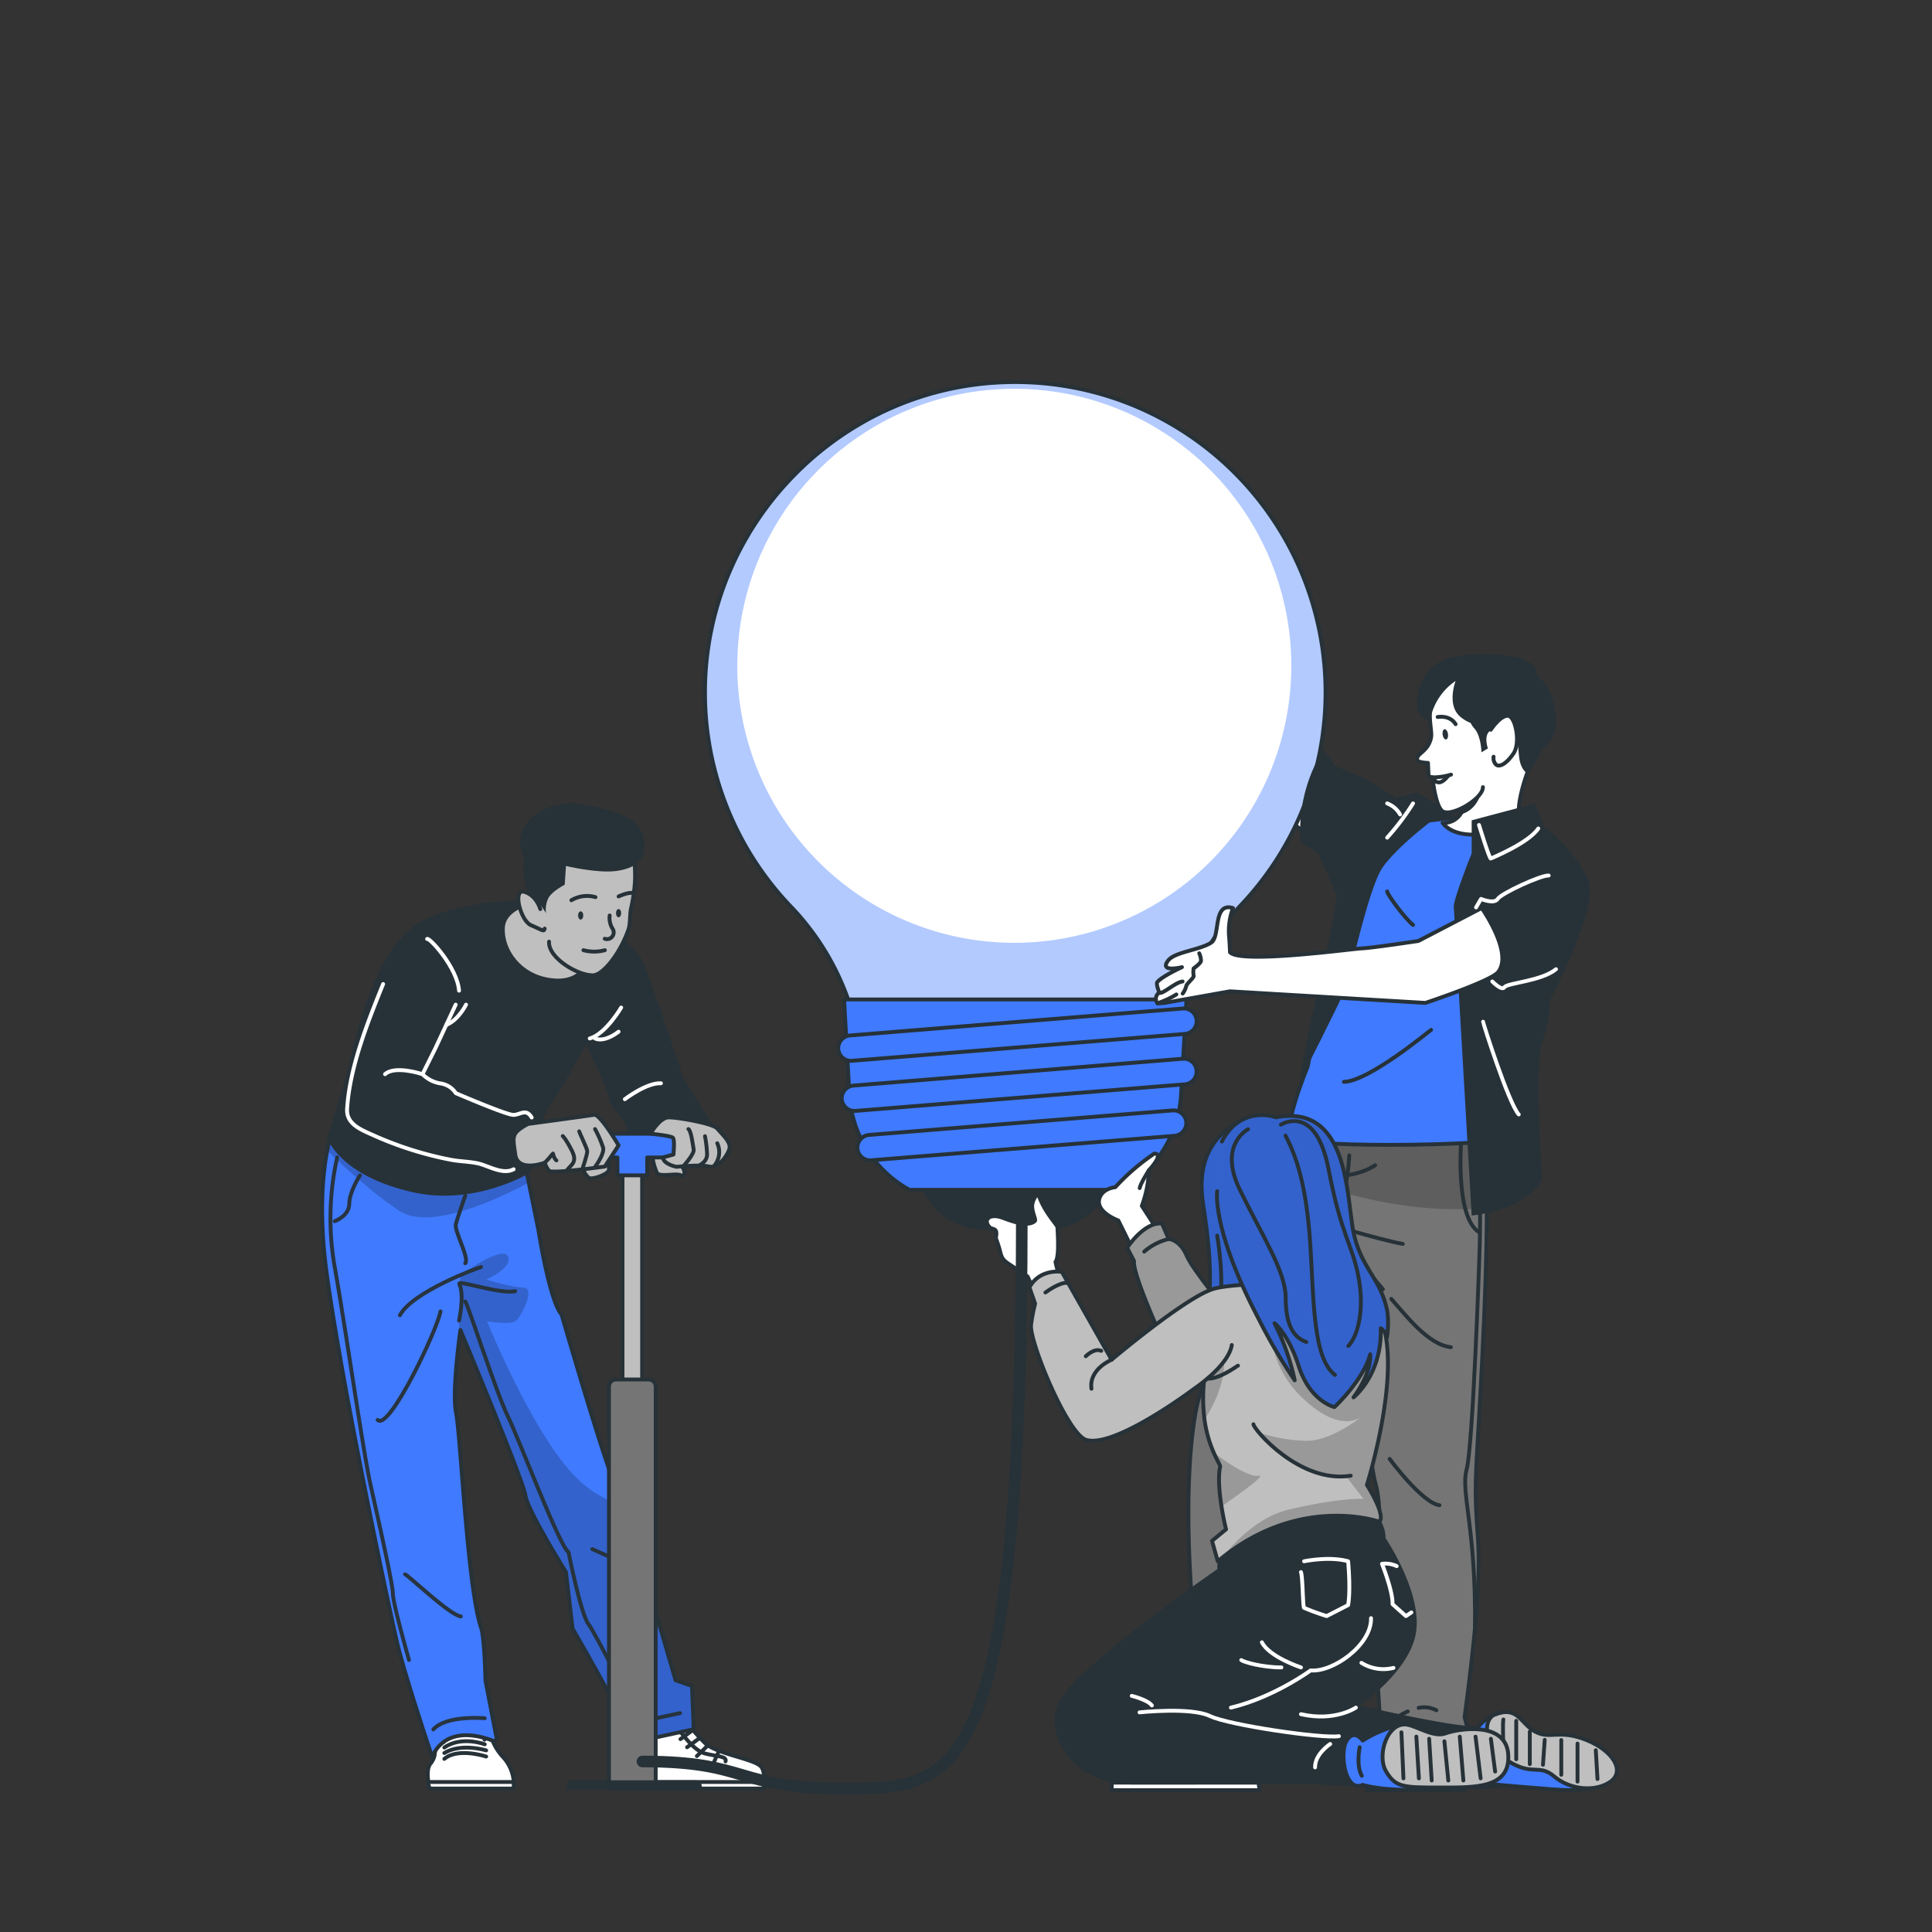 <svg xmlns="http://www.w3.org/2000/svg" xmlns:xlink="http://www.w3.org/1999/xlink" viewBox="0 0 500 500"><rect x="0" y="0" width="500" height="500" fill="#333333" stroke="none"/><defs><clipPath id="freepik--clip-path--inject-98"><path d="M343.05,179.18A80.29,80.29,0,0,0,260.82,98.9c-43.42,1-78.47,37-78.37,80.47a80,80,0,0,0,22.11,55.12,66.73,66.73,0,0,1,16.86,30.63l.53,2.26h81.61l.31-1.33a70.46,70.46,0,0,1,17.45-32A79.91,79.91,0,0,0,343.05,179.18Z" style="fill:#fff;stroke:#263238;stroke-miterlimit:10"></path></clipPath><clipPath id="freepik--clip-path-2--inject-98"><path d="M337.58,289.08,334,296.65a401.28,401.28,0,0,0-23.84,65.54c-.22.83-4.9,17.4-1.15,58.67l-2.14,7.24,2.34,12s-3.52,5.08-3.39,6.75c0,0,8.68,1.62,11.58,3.17,2.25,1.21,9,7.9,9,7.9,1.92-.4,2.08-8.16,2.08-8.16s4-68.88,5.17-71.86,8.2-15.76,19.19-45.05c0,0,.25,40.91,3.19,51.26,2.61,9.21-.48,35-.48,35l1.76,28.68s-6.18,6.42-1.17,8.15c0,0,3.35-6.45,12.9-7.91,4.85-.75,10.9,7.87,10.9,7.87,2.12-.68-.9-11.51-.9-11.51,6.76-51.05,1.77-41.81,3.12-66.77.87-16,5.41-84.54.08-90.1Z" style="fill:#757575;stroke:#263238;stroke-linecap:round;stroke-linejoin:round"></path></clipPath><clipPath id="freepik--clip-path-3--inject-98"><path d="M291.71,322.9s4.35-6.7,9-6.26l1.75,4s2.87.15,4.6,4.23,11.32,15.42,11.32,15.42l-13.89,14.41s-11.6-24.38-11-28.34Z" style="fill:#bfbfbf;stroke:#263238;stroke-linecap:round;stroke-linejoin:round"></path></clipPath><clipPath id="freepik--clip-path-4--inject-98"><path d="M325.79,288.59s-17.57,2.59-14.44,22.88,1.17,23.14,1.35,31.5,5.68,11.74,5.68,11.74l4.29-14.49s-2.14,2.75-1.43-7.93.89-24.38.89-24.38" style="fill:#407BFF;stroke:#263238;stroke-linecap:round;stroke-linejoin:round"></path></clipPath><clipPath id="freepik--clip-path-5--inject-98"><path d="M353.75,384.31s5,7.75,3.22,9.51c0,0-20.1-7.17-40.68,9.31-.38.3-.75.61-1.13.93l-1.49-5.28,3.63-3s-.66-2.62-1.18-5.92-.95-7.56-.35-10.32c.06-.29-.74-1.49-1.68-3.64h0a32.21,32.21,0,0,1-2.36-8.46,44.17,44.17,0,0,1,1.07-16.71,66.81,66.81,0,0,1,3-9.32c2.92-7.32,17.69-10.76,34.88-6.29a9.13,9.13,0,0,1,5.14,3.49C364.49,350.27,353.75,384.31,353.75,384.31Z" style="fill:#bfbfbf;stroke:#263238;stroke-linecap:round;stroke-linejoin:round"></path></clipPath><clipPath id="freepik--clip-path-6--inject-98"><path d="M316.22,295.42c4.95-9.61,14-6.26,14-6.26,17.62-3.35,18.16,17.17,19.76,28s7.43,13.31,9.08,22.39a24.12,24.12,0,0,1-.12,6.57,4,4,0,0,0-1.6-2.38c.34,11.74-6.61,17.56-7.05,17.9,4.92-6.76,4.32-11.14,4.32-11.14-1.9,6.88-9.26,13.65-9.26,13.65s-6.28-1.42-9.23-10.57c-2.61-8.14-6.08-11-6.29-11.13a59.77,59.77,0,0,1,5.24,14.77,138.74,138.74,0,0,1-9.31-15.85C313.51,318,315,308.27,315,308.27" style="fill:#407BFF;stroke:#263238;stroke-linecap:round;stroke-linejoin:round"></path></clipPath><clipPath id="freepik--clip-path-7--inject-98"><path d="M90.16,284.47C87.49,286,80.57,300.75,84.61,330S100.72,416.3,102.75,425s9.12,29.75,9.12,29.75,2.71-9.12,15.74-4.24a.67.67,0,0,0,.88-.76l-2.86-14.89s-.2-10.89-1.14-13.62c-3.53-10.28-5.29-50-6.46-55.55s1.13-21.49,1.13-21.49,16.31,39,16.84,42.86,10.47,19.78,10.47,19.78l1.72,14.65s13.23,22.68,15.56,29.45l15.77-3.41-.44-11.21-4.25-1.46-7.42-25.49a225.21,225.21,0,0,0-8.63-26c-3.51-8.87-13.46-43.2-13.46-43.2-3.09-3.36-6-21.94-6-21.94l-4.78-23.43Z" style="fill:#407BFF;stroke:#263238;stroke-linecap:round;stroke-linejoin:round"></path></clipPath></defs><g id="freepik--character-3--inject-98"><path d="M353.72,206,337,193.3S316.76,155,315.61,153.6l-6.06,7.83s11.42,33.35,13.11,38,8.64,9.9,12,13.47,16.69,12.95,16.69,12.95Z" style="fill:#fff;stroke:#263238;stroke-linecap:round;stroke-linejoin:round"></path><path d="M270.46,318.29H255.05a18.17,18.17,0,0,1-18.14-17.14l-.84-14.8h53.36l-.84,14.8A18.16,18.16,0,0,1,270.46,318.29Z" style="fill:#263238"></path><path d="M343.05,179.18A80.29,80.29,0,0,0,260.82,98.9c-43.42,1-78.47,37-78.37,80.47a80,80,0,0,0,22.11,55.12,66.73,66.73,0,0,1,16.86,30.63l.53,2.26h81.61l.31-1.33a70.46,70.46,0,0,1,17.45-32A79.91,79.91,0,0,0,343.05,179.18Z" style="fill:#fff"></path><g style="clip-path:url(#freepik--clip-path--inject-98)"><path d="M260.82,98.9c-43.42,1-78.47,37-78.37,80.47a80,80,0,0,0,22.11,55.12,66.73,66.73,0,0,1,16.86,30.63l.53,2.26h81.61l.31-1.33a70.39,70.39,0,0,1,17.46-32A80.29,80.29,0,0,0,260.82,98.9ZM262.49,244a71.69,71.69,0,1,1,71.7-71.69A71.69,71.69,0,0,1,262.49,244Z" style="fill:#407BFF;opacity:0.4"></path></g><path d="M343.05,179.18A80.29,80.29,0,0,0,260.82,98.9c-43.42,1-78.47,37-78.37,80.47a80,80,0,0,0,22.11,55.12,66.73,66.73,0,0,1,16.86,30.63l.53,2.26h81.61l.31-1.33a70.46,70.46,0,0,1,17.45-32A79.91,79.91,0,0,0,343.05,179.18Z" style="fill:none;stroke:#263238;stroke-miterlimit:10"></path><path d="M235.35,307.92h54.81a30.15,30.15,0,0,0,15.51-24.69l1.39-24.57H218.45l1.38,24.57A30.18,30.18,0,0,0,235.35,307.92Z" style="fill:#407BFF;stroke:#263238;stroke-linecap:round;stroke-linejoin:round"></path><path d="M306.65,267.58l-86.15,6.95a3.29,3.29,0,0,1-3.55-3h0a3.3,3.3,0,0,1,3-3.55L306.12,261a3.29,3.29,0,0,1,3.55,3h0A3.3,3.3,0,0,1,306.65,267.58Z" style="fill:#407BFF;stroke:#263238;stroke-linecap:round;stroke-linejoin:round"></path><path d="M306.63,280.62,221.4,287.5a3.31,3.31,0,0,1-3.55-3h0a3.3,3.3,0,0,1,3-3.55L306.1,274a3.3,3.3,0,0,1,3.55,3h0A3.29,3.29,0,0,1,306.63,280.62Z" style="fill:#407BFF;stroke:#263238;stroke-linecap:round;stroke-linejoin:round"></path><path d="M304,293.94l-78.54,6.34a3.31,3.31,0,0,1-3.55-3h0a3.3,3.3,0,0,1,3-3.56l78.54-6.34a3.31,3.31,0,0,1,3.55,3h0A3.31,3.31,0,0,1,304,293.94Z" style="fill:#407BFF;stroke:#263238;stroke-linecap:round;stroke-linejoin:round"></path><path d="M325.19,447s1.82,11.12,0,16.31H288.41s-1.55-3.89,0-6.35,13.21-3.85,16.84-7.17a62.79,62.79,0,0,0,7.51-9Z" style="fill:#263238;stroke:#263238;stroke-miterlimit:10"></path><polygon points="287.72 461.34 325.68 461.34 326 463.3 287.72 463.3 287.72 461.34" style="fill:#fff;stroke:#263238;stroke-linecap:round;stroke-linejoin:round"></polygon><path d="M316.35,445.64s-3.46.83-3.85,1-3.75,5.31-7.12,6.22-6.74.73-6.22,2.37" style="fill:none;stroke:#fff;stroke-linecap:round;stroke-linejoin:round"></path><line x1="308.69" y1="445.64" x2="312.63" y2="448.54" style="fill:none;stroke:#fff;stroke-linecap:round;stroke-linejoin:round"></line><line x1="306.86" y1="448.18" x2="310.66" y2="450.97" style="fill:none;stroke:#fff;stroke-linecap:round;stroke-linejoin:round"></line><line x1="304.43" y1="450.41" x2="307.73" y2="453.6" style="fill:none;stroke:#fff;stroke-linecap:round;stroke-linejoin:round"></line><line x1="301.1" y1="452.04" x2="302.53" y2="455.19" style="fill:none;stroke:#fff;stroke-linecap:round;stroke-linejoin:round"></line><path d="M325.79,452a31,31,0,0,0-12.64,1.57c-6.61,2.32-8.89,4.34-8.72,4.95s.95,2.41.95,2.41h3.31s-1.2-2.11-1-2.41,11.53-4.71,18.06-3.93Z" style="fill:#fff"></path><path d="M378.92,463.3s1.42-5.41-.24-7.42c-3-3.6.36-6.62-2.63-7.87l-1.25,1.45c-.24-1.47.46-5.95-5.08-6.54-6.7-.7-6.83,4.17-7.19,5.78l.11-2.25c-2.86,0-1.38,2.85-5.71,7.52a12.3,12.3,0,0,0-3.12,9.33Z" style="fill:#263238;stroke:#263238;stroke-miterlimit:10"></path><polygon points="353.78 461.34 379.48 461.34 378.92 463.3 353.81 463.3 353.78 461.34" style="fill:#fff;stroke:#263238;stroke-linecap:round;stroke-linejoin:round"></polygon><path d="M362,453.74s8.44-2.79,12.51.7" style="fill:none;stroke:#fff;stroke-linecap:round;stroke-linejoin:round"></path><path d="M362,451.9s7.42-2.35,12.51.79" style="fill:none;stroke:#fff;stroke-linecap:round;stroke-linejoin:round"></path><path d="M362.47,450.08s7-2.63,12.07,1" style="fill:none;stroke:#fff;stroke-linecap:round;stroke-linejoin:round"></path><path d="M356.93,454l.84.82a.69.69,0,0,1,.09.87,10.32,10.32,0,0,0-1.72,5.68h-1.23a17.94,17.94,0,0,1,1.78-5.66l-.63-.64Z" style="fill:#fff"></path><path d="M331.81,394.71s-5.46,9.28-14.69,7.3" style="fill:none;stroke:#263238;stroke-linecap:round;stroke-linejoin:round"></path><path d="M337.58,289.08,334,296.65a401.28,401.28,0,0,0-23.84,65.54c-.22.83-4.9,17.4-1.15,58.67l-2.14,7.24,2.34,12s-3.52,5.08-3.39,6.75c0,0,8.68,1.62,11.58,3.17,2.25,1.21,9,7.9,9,7.9,1.92-.4,2.08-8.16,2.08-8.16s4-68.88,5.17-71.86,8.2-15.76,19.19-45.05c0,0,.25,40.91,3.19,51.26,2.61,9.21-.48,35-.48,35l1.76,28.68s-6.18,6.42-1.17,8.15c0,0,3.35-6.45,12.9-7.91,4.85-.75,10.9,7.87,10.9,7.87,2.12-.68-.9-11.51-.9-11.51,6.76-51.05,1.77-41.81,3.12-66.77.87-16,5.41-84.54.08-90.1Z" style="fill:#757575"></path><g style="clip-path:url(#freepik--clip-path-2--inject-98)"><path d="M384.82,312.67c-23.9,1.88-44.6-5.94-53.57-10,1.7-3.83,2.75-6,2.75-6l3.58-7.57,44.68-1.62C384.19,289.47,384.82,299.68,384.82,312.67Z" style="opacity:0.2"></path><path d="M352.67,333.33c-10.88,28.92-17.86,41.58-19,44.53-.66,1.71-2.26,25.1-3.5,44.74-1.44-17.86-2.91-36.71-3-40.41-.27-7.36,5.05-17.46,5.85-20.07s-1-5.43-1-5.43l9.57-12.06c-.32-4.1,4.74-22,4.74-22C349.3,325.52,352,331.58,352.67,333.33Z" style="opacity:0.2"></path></g><path d="M337.58,289.08,334,296.65a401.28,401.28,0,0,0-23.84,65.54c-.22.83-4.9,17.4-1.15,58.67l-2.14,7.24,2.34,12s-3.52,5.08-3.39,6.75c0,0,8.68,1.62,11.58,3.17,2.25,1.21,9,7.9,9,7.9,1.92-.4,2.08-8.16,2.08-8.16s4-68.88,5.17-71.86,8.2-15.76,19.19-45.05c0,0,.25,40.91,3.19,51.26,2.61,9.21-.48,35-.48,35l1.76,28.68s-6.18,6.42-1.17,8.15c0,0,3.35-6.45,12.9-7.91,4.85-.75,10.9,7.87,10.9,7.87,2.12-.68-.9-11.51-.9-11.51,6.76-51.05,1.77-41.81,3.12-66.77.87-16,5.41-84.54.08-90.1Z" style="fill:none;stroke:#263238;stroke-linecap:round;stroke-linejoin:round"></path><path d="M352.86,332.81s-5.46-10.54-10.12-13.48" style="fill:none;stroke:#263238;stroke-linecap:round;stroke-linejoin:round"></path><path d="M340.7,315.92s16.59,5,22.34,6" style="fill:none;stroke:#263238;stroke-linecap:round;stroke-linejoin:round"></path><path d="M349.19,299c-.72,13.82-5.59,16.17-.88,19.18,0,0-.13,6.46,2.21,10.56" style="fill:none;stroke:#263238;stroke-linecap:round;stroke-linejoin:round"></path><path d="M378.26,293.71s-2,21.23,4.57,25.22" style="fill:none;stroke:#263238;stroke-linecap:round;stroke-linejoin:round"></path><path d="M382.83,300.55s.49,14.13,0,25.52c0,0-1.63,48.13-3.26,54.18s2.51,15.16,2.15,41.3" style="fill:none;stroke:#263238;stroke-linecap:round;stroke-linejoin:round"></path><path d="M367.15,442a6.85,6.85,0,0,1,4.58.61" style="fill:none;stroke:#263238;stroke-linecap:round;stroke-linejoin:round"></path><path d="M357.33,447.73a25.27,25.27,0,0,1,7-4.82" style="fill:none;stroke:#263238;stroke-linecap:round;stroke-linejoin:round"></path><path d="M360.06,336.15c3.67,4.1,9.47,11.85,15.42,12.51" style="fill:none;stroke:#263238;stroke-linecap:round;stroke-linejoin:round"></path><path d="M354.42,329.45c1.12,1.43,2.29,2.82,3.47,4.2" style="fill:none;stroke:#263238;stroke-linecap:round;stroke-linejoin:round"></path><path d="M359.64,377.56s8.33,11.34,12.9,12" style="fill:none;stroke:#263238;stroke-linecap:round;stroke-linejoin:round"></path><path d="M349.84,330.76s-14.83,41.32-20,45.4c0,0-.59,30.38-.75,41s-2.61,24.72-2.61,24.72" style="fill:none;stroke:#263238;stroke-linecap:round;stroke-linejoin:round"></path><path d="M310.65,441.57s5.71,2,8.49,3.23a7.66,7.66,0,0,1,3.76,4" style="fill:none;stroke:#263238;stroke-linecap:round;stroke-linejoin:round"></path><path d="M325.1,361.26c8-5,18.47-11.24,22.7-20.05" style="fill:none;stroke:#263238;stroke-linecap:round;stroke-linejoin:round"></path><path d="M318.16,365.38c1.51-.83,3-1.7,4.46-2.59" style="fill:none;stroke:#263238;stroke-linecap:round;stroke-linejoin:round"></path><path d="M343.26,304.57c4.28-.06,9-.63,12.63-3" style="fill:none;stroke:#263238;stroke-linecap:round;stroke-linejoin:round"></path><path d="M336.45,304.17c1.23.17,2.46.28,3.7.34" style="fill:none;stroke:#263238;stroke-linecap:round;stroke-linejoin:round"></path><path d="M358.63,214.59s25.18-7.15,39.66.6c3.6,1.92,11.83,8.17,11.54,15.66s-24.12,42.36-23.83,47,0,16.64-1.76,17.46-40,1.93-49.44-.5c-3.77-1,3.64-18.81,3.64-18.81S345.66,237.35,358.63,214.59Z" style="fill:#407BFF;stroke:#263238;stroke-linecap:round;stroke-linejoin:round"></path><path d="M394.48,213.26s-15.92,6.37-21.14-.29a5.26,5.26,0,0,0,4.58-2.19,8,8,0,0,0,1.29-4.25c.08-1.18-2.26-16.32-1.29-17.68,14.67-20.5,17.91,9.6,17.91,9.6S390.64,211.37,394.48,213.26Z" style="fill:#fff;stroke:#263238;stroke-linecap:round;stroke-linejoin:round"></path><path d="M383.33,205.05s-1,4.73-5.41,5.73a8,8,0,0,0,1.29-4.25A24.18,24.18,0,0,0,383.33,205.05Z" style="fill:#263238"></path><path d="M397.33,207.92l-16.46,4.37v8.55s-4.78,11.95-4.63,13.89,4.63,79.84,4.63,79.84,13.37-1,18.2-9.3c0,0-1.94-30.2,0-35.17a42,42,0,0,0,2.18-11.51s12.59-23.53,9.79-30.71-11.54-14.17-11.54-14.17Z" style="fill:#263238"></path><path d="M382.77,213.51s2.71,8.86,3.05,8.68,9.75-4,12.29-7.78" style="fill:none;stroke:#fff;stroke-linecap:round;stroke-linejoin:round"></path><path d="M377.13,211.67c-.24-.34-10.48-6.62-10.48-6.62l-5.27,1.4-7.78-4.86s-7.88,24-7.65,29.55-8.17,36.28-9.4,48.41c0,0,10-19.72,11.43-23.16s6.07-26.6,9.91-32,12.82-12.11,12.82-12.11Z" style="fill:#263238"></path><path d="M396.4,196.41a14.44,14.44,0,0,0,.88-6.29c-1.08-15.17-4.66-18.7-10.57-17.71-22.07,3.68-15.53,14.88-16.37,18.6s-4,4-3.55,5.69c.17.67,2.77.74,2.77.74l.16,3.5,1,.24s.8,8,2.83,8.89c2.57,1.17,10.25-3.47,10.23-6.35" style="fill:#fff;stroke:#263238;stroke-linecap:round;stroke-linejoin:round"></path><path d="M372.06,185.56s3.1-.63,4.65,1.85" style="fill:none;stroke:#263238;stroke-linecap:round;stroke-linejoin:round"></path><path d="M373.35,190.15c.11.74.52,1.28.9,1.22s.6-.7.49-1.43-.52-1.28-.9-1.22S373.24,189.42,373.35,190.15Z" style="fill:#263238"></path><path d="M370.71,201.18a16.65,16.65,0,0,0,4.81-.7" style="fill:none;stroke:#263238;stroke-linecap:round;stroke-linejoin:round"></path><path d="M374.85,200.7s-1.28,1.78-2.43,1.78-1.22-.89-1.22-.89" style="fill:none;stroke:#263238;stroke-linecap:round;stroke-linejoin:round"></path><path d="M397.73,174.8s1.1-4.71-9.88-5.34c-8.57-.49-16.4.26-19.29,5.81s-2.59,10.54,1.54,11.18a15.57,15.57,0,0,1,6.61-10.22s-2.4,6.2,1.21,9.26a9.15,9.15,0,0,0,2.67,1.6,6.46,6.46,0,0,0,1,1.46c1.74,2,1.81,6.14,1.81,6.14l1.68-1s-2.44-6.46,4.65-4.94c3.64.78,3,5.18,3.53,7.92s2,3.49,2,3.49a20.38,20.38,0,0,0,3.82-6.32h0s3.62-2.58,3.62-6.37S401.68,177.52,397.73,174.8Z" style="fill:#263238"></path><path d="M385.82,188.86s2.3-3.54,4.34-3.62,3.41,7,1.54,9.75-3.71,3.67-4.56,2.85a2.38,2.38,0,0,1-.6-2" style="fill:#fff;stroke:#263238;stroke-linecap:round;stroke-linejoin:round"></path><path d="M359,216.78a62.79,62.79,0,0,0,6.69-8.86" style="fill:none;stroke:#fff;stroke-linecap:round;stroke-linejoin:round"></path><path d="M359,207.92a6.53,6.53,0,0,1,3.34,2.86" style="fill:none;stroke:#fff;stroke-linecap:round;stroke-linejoin:round"></path><path d="M353.6,201.59l-8.24-3.46-2.79-4.25a39.78,39.78,0,0,0-6,24l4.58,2.92L347.4,235Z" style="fill:#263238"></path><path d="M383.46,235s8.28,11.68,4.21,16.62c-1.91,2.33-18.78,7.93-18.78,7.93l-50.6-3-16.84,3-1.88.15a1.93,1.93,0,0,1,.46-2.83s-.91-2.2-.53-2.69c1.15-1.47,6.39-3.88,6.39-3.88s-6.05,1.51-3.56-1.74c1.7-2.21,8.16-2.67,11.14-4.62,2.45-1.61.31-10.54,5.63-8.94a17,17,0,0,0-1,7.59c.08.65.22,3.85.22,3.85,2.7,3.09,31.65-.91,34.14-1s14.62-1.92,14.62-1.92Z" style="fill:#fff;stroke:#263238;stroke-linecap:round;stroke-linejoin:round"></path><path d="M310.36,246.71a4.78,4.78,0,0,1,.46,2c-.13.66-1.91,1.91-1.91,1.91a5.92,5.92,0,0,0,0,1.91c.2.46-1.91,2.1-1.91,2.69a5.6,5.6,0,0,1-.92,1.91" style="fill:none;stroke:#263238;stroke-linecap:round;stroke-linejoin:round"></path><path d="M300,256.9c.79.6,4.16-2.73,6.05-2.89" style="fill:none;stroke:#263238;stroke-linecap:round;stroke-linejoin:round"></path><path d="M304.44,257.36a21.47,21.47,0,0,1-4.41,2.11" style="fill:none;stroke:#263238;stroke-linecap:round;stroke-linejoin:round"></path><path d="M382,234.84l1.29-2.2s3.4,1.45,4.32,0,11.21-6.19,13.19-6.06" style="fill:none;stroke:#fff;stroke-linecap:round;stroke-linejoin:round"></path><path d="M386.2,254s2.5,2.57,3.16,1.48,9.6-1.56,13.33-4.65" style="fill:none;stroke:#fff;stroke-linecap:round;stroke-linejoin:round"></path><path d="M383.82,264.42c0,.4,6.6,21.1,9.23,24" style="fill:none;stroke:#fff;stroke-linecap:round;stroke-linejoin:round"></path><path d="M370.37,266.53c-.79.53-16.13,13.32-22.57,13.45" style="fill:none;stroke:#263238;stroke-linecap:round;stroke-linejoin:round"></path><path d="M359,230.71c0,.75,4.54,6.95,6.69,8.66" style="fill:none;stroke:#263238;stroke-linecap:round;stroke-linejoin:round"></path></g><g id="freepik--character-2--inject-98"><path d="M298.74,298.55c2.67,0-1.42,4.32-1.42,4.32a28.36,28.36,0,0,1-1.82,9.21l8.28,12.8-7.12,5.66-7.23-14.68s-6.31-2.26-4.79-6c.94-2.36,4-2.62,4-2.62A56.08,56.08,0,0,1,298.74,298.55Z" style="fill:#fff;stroke:#263238;stroke-linecap:round;stroke-linejoin:round"></path><path d="M291.71,322.9s4.35-6.7,9-6.26l1.75,4s2.87.15,4.6,4.23,11.32,15.42,11.32,15.42l-13.89,14.41s-11.6-24.38-11-28.34Z" style="fill:#bfbfbf"></path><g style="clip-path:url(#freepik--clip-path-3--inject-98)"><path d="M291.71,322.9s4.35-6.7,9-6.26l1.75,4s2.87.15,4.6,4.23,11.32,15.42,11.32,15.42l-13.89,14.41s-11.6-24.38-11-28.34Z" style="opacity:0.2"></path></g><path d="M291.71,322.9s4.35-6.7,9-6.26l1.75,4s2.87.15,4.6,4.23,11.32,15.42,11.32,15.42l-13.89,14.41s-11.6-24.38-11-28.34Z" style="fill:none;stroke:#263238;stroke-linecap:round;stroke-linejoin:round"></path><path d="M325.79,288.59s-17.57,2.59-14.44,22.88,1.17,23.14,1.35,31.5,5.68,11.74,5.68,11.74l4.29-14.49s-2.14,2.75-1.43-7.93.89-24.38.89-24.38" style="fill:#407BFF"></path><g style="clip-path:url(#freepik--clip-path-4--inject-98)"><path d="M325.79,288.59s-17.57,2.59-14.44,22.88,1.17,23.14,1.35,31.5,5.68,11.74,5.68,11.74l4.29-14.49s-2.14,2.75-1.43-7.93.89-24.38.89-24.38" style="opacity:0.2"></path></g><path d="M325.79,288.59s-17.57,2.59-14.44,22.88,1.17,23.14,1.35,31.5,5.68,11.74,5.68,11.74l4.29-14.49s-2.14,2.75-1.43-7.93.89-24.38.89-24.38" style="fill:none;stroke:#263238;stroke-linecap:round;stroke-linejoin:round"></path><path d="M315,319.78s2,11,.54,18.62" style="fill:none;stroke:#263238;stroke-linecap:round;stroke-linejoin:round"></path><path d="M276.25,334.4a23.41,23.41,0,0,1-3.09-7.83c1.11-1.45.48-8.19.52-8.87s-3.59-4.08-5-8.83a4.87,4.87,0,0,0-1.56,3.27c.09,2,1.06,3.51.7,3.85-1.91,1.8-6.92-.32-8.44-.86-3.36-1.18-5,.57-3.3,2.44.6.66,1.89.18,1.78,1.8s-.37.22.49,2.83.55,3.44,2.51,4.75l5.07,3.4L270,339Z" style="fill:#fff;stroke:#263238;stroke-linecap:round;stroke-linejoin:round"></path><path d="M317.57,399.15s7-10.35,24.43-10.93,16.57,9.83,16.57,9.83,9.06,13.29,8,23.68-14.68,19.65-14.68,19.65,27.82,6.51,31,5.16,9.64,12.47,7.15,15.57-81.15-2.2-81.15-2.2-7.83-9.21-8.18-15.65,17.33-31.14,16.85-32.32S317.57,399.15,317.57,399.15Z" style="fill:#263238"></path><path d="M347.05,410.89s2.33,19.28-7.58,22.63l-32.65,13.13s45.43,3.93,52.35,2.53,16.63,12.64,16.63,12.64H292.9c-14.13,0-22.2-11.19-19.35-20.2s41.53-35.55,41.53-35.55-2-9.73,19.21-16.89C353.43,382.72,347.05,410.89,347.05,410.89Z" style="fill:#263238"></path><path d="M353.75,384.31s5,7.75,3.22,9.51c0,0-20.1-7.17-40.68,9.31-.38.3-.75.61-1.13.93l-1.49-5.28,3.63-3s-.66-2.62-1.18-5.92-.95-7.56-.35-10.32c.06-.29-.74-1.49-1.68-3.64h0a32.21,32.21,0,0,1-2.36-8.46,44.17,44.17,0,0,1,1.07-16.71,66.81,66.81,0,0,1,3-9.32c2.92-7.32,17.69-10.76,34.88-6.29a9.13,9.13,0,0,1,5.14,3.49C364.49,350.27,353.75,384.31,353.75,384.31Z" style="fill:#bfbfbf"></path><g style="clip-path:url(#freepik--clip-path-5--inject-98)"><path d="M311.72,367.46a44.17,44.17,0,0,1,1.07-16.71l3.64-1.16S318.8,356.39,311.72,367.46Z" style="opacity:0.2"></path><path d="M316.12,389.88c-.55-3.42-.95-7.56-.35-10.32.06-.29-.74-1.49-1.68-3.64,0,0,8.39,6.58,11.7,6C327.79,381.56,321.46,386.17,316.12,389.88Z" style="opacity:0.2"></path><path d="M353.75,384.31s5,7.75,3.22,9.51c0,0-20.1-7.17-40.68,9.31,3.94-5,10-10.78,17.44-12.5,13.76-3.17,19.13-2.72,19.13-2.72l-4.46-5.78s-15,0-22.61-11.39A42.82,42.82,0,0,0,338,372.88c5.6.12,12.21-4.57,14.22-6.11-1.71,1.12-7,3.16-15.8-5.62C325.54,350.27,325,330,348.4,335.67a28.78,28.78,0,0,1,7.41,3C364.49,350.27,353.75,384.31,353.75,384.31Z" style="opacity:0.2"></path></g><path d="M353.75,384.31s5,7.75,3.22,9.51c0,0-20.1-7.17-40.68,9.31-.38.3-.75.61-1.13.93l-1.49-5.28,3.63-3s-.66-2.62-1.18-5.92-.95-7.56-.35-10.32c.06-.29-.74-1.49-1.68-3.64h0a32.21,32.21,0,0,1-2.36-8.46,44.17,44.17,0,0,1,1.07-16.71,66.81,66.81,0,0,1,3-9.32c2.92-7.32,17.69-10.76,34.88-6.29a9.13,9.13,0,0,1,5.14,3.49C364.49,350.27,353.75,384.31,353.75,384.31Z" style="fill:none;stroke:#263238;stroke-linecap:round;stroke-linejoin:round"></path><path d="M354.82,418.78c.18,6.94-9.89,14.06-15.62,13.52,0,0-9.57,7-20.64,9.63" style="fill:none;stroke:#fff;stroke-linecap:round;stroke-linejoin:round"></path><path d="M294.91,443.16s13.31-1.42,18.22.95,29.34,5.91,33.38,5.21" style="fill:none;stroke:#fff;stroke-linecap:round;stroke-linejoin:round"></path><path d="M337.5,404.06s6.52-1.37,11.39,0c0,0,.71,7.3,0,11.34l-5.54,2.84a59,59,0,0,1-5.85-2.13c-.36-.36-.32-7.83-.81-9.25" style="fill:none;stroke:#fff;stroke-linecap:round;stroke-linejoin:round"></path><path d="M365.26,417.3l-1.41.94-3.46-3.08c.12-3.32-2.73-10.44-2.73-10.44a6.76,6.76,0,0,1,3.8.59" style="fill:none;stroke:#fff;stroke-linecap:round;stroke-linejoin:round"></path><path d="M352.34,430.35a10.78,10.78,0,0,0,8.29,1.3" style="fill:none;stroke:#fff;stroke-linecap:round;stroke-linejoin:round"></path><path d="M350.9,441.93s-5.41,3.72-14.21,1.7" style="fill:none;stroke:#fff;stroke-linecap:round;stroke-linejoin:round"></path><path d="M336.69,431.53s-8.21-2.7-10.11-6.51" style="fill:none;stroke:#fff;stroke-linecap:round;stroke-linejoin:round"></path><path d="M321.24,429.63c.6.48,5.34,1.9,10.39,1.9" style="fill:none;stroke:#fff;stroke-linecap:round;stroke-linejoin:round"></path><path d="M292.9,438.89s4.14,1,5.21,2.49" style="fill:none;stroke:#fff;stroke-linecap:round;stroke-linejoin:round"></path><path d="M344.26,451.34s-4,2.61-3.92,6.05" style="fill:none;stroke:#fff;stroke-linecap:round;stroke-linejoin:round"></path><path d="M376.07,451.48c.22-5.73,5.51-3.35,5.51-3.35s3.87-5.69,7.62-4.36,4.72,3.3,10.68,5.4,14.06.45,16.26,6.12-.61,8.85-14.06,7.81-17-1.47-17-1.47S375.62,463,376.07,451.48Z" style="fill:#407BFF;stroke:#263238;stroke-linecap:round;stroke-linejoin:round"></path><path d="M381.3,450.27a7.47,7.47,0,0,0,2.7,6.45" style="fill:none;stroke:#263238;stroke-linecap:round;stroke-linejoin:round"></path><path d="M386.78,443.77c-2.86,1.14-3.22,7.71,3.4,11.9s7.94.61,12.12,4.12,10.74,4,14.52,1.28.69-8-6.36-10.8-9.31,0-13.19-2.14S392.87,441.34,386.78,443.77Z" style="fill:#bfbfbf;stroke:#263238;stroke-linecap:round;stroke-linejoin:round"></path><path d="M389.07,445c-.22.72,0,7.34,0,7.34" style="fill:none;stroke:#263238;stroke-linecap:round;stroke-linejoin:round"></path><line x1="392.4" y1="445.35" x2="392.4" y2="455.29" style="fill:none;stroke:#263238;stroke-linecap:round;stroke-linejoin:round"></line><line x1="395.91" y1="448.13" x2="395.91" y2="456.55" style="fill:none;stroke:#263238;stroke-linecap:round;stroke-linejoin:round"></line><line x1="399.77" y1="450.27" x2="399.32" y2="456.72" style="fill:none;stroke:#263238;stroke-linecap:round;stroke-linejoin:round"></line><line x1="404.06" y1="450.32" x2="404.06" y2="459.31" style="fill:none;stroke:#263238;stroke-linecap:round;stroke-linejoin:round"></line><line x1="408.26" y1="451.23" x2="408.26" y2="461.07" style="fill:none;stroke:#263238;stroke-linecap:round;stroke-linejoin:round"></line><line x1="412.99" y1="452.96" x2="413.43" y2="460.41" style="fill:none;stroke:#263238;stroke-linecap:round;stroke-linejoin:round"></line><path d="M363.12,446.3a30.54,30.54,0,0,0-10.46,4.16s-2.11-3.11-4.09-.08-.54,13.67,4.09,11.54c0,0,6.61,2.18,19.95.85s.66-8.67.66-8.67Z" style="fill:#407BFF;stroke:#263238;stroke-linecap:round;stroke-linejoin:round"></path><path d="M364.34,446.37c-5.19-1.06-8.11,7.79-5.66,12s4.52,4.24,13.76,4.24,18.46.33,17.89-8.53-13.2-6.61-16.21-5.49S367.11,446.94,364.34,446.37Z" style="fill:#bfbfbf;stroke:#263238;stroke-linecap:round;stroke-linejoin:round"></path><line x1="362.69" y1="448.33" x2="363.21" y2="460.24" style="fill:none;stroke:#263238;stroke-linecap:round;stroke-linejoin:round"></line><line x1="366.55" y1="449.44" x2="367.21" y2="460.24" style="fill:none;stroke:#263238;stroke-linecap:round;stroke-linejoin:round"></line><line x1="369.86" y1="449.99" x2="370.52" y2="460.79" style="fill:none;stroke:#263238;stroke-linecap:round;stroke-linejoin:round"></line><line x1="373.81" y1="450.65" x2="374.82" y2="460.79" style="fill:none;stroke:#263238;stroke-linecap:round;stroke-linejoin:round"></line><line x1="377.79" y1="449.44" x2="378.72" y2="460.79" style="fill:none;stroke:#263238;stroke-linecap:round;stroke-linejoin:round"></line><line x1="381.87" y1="449.44" x2="383.19" y2="460.24" style="fill:none;stroke:#263238;stroke-linecap:round;stroke-linejoin:round"></line><line x1="385.84" y1="449.99" x2="386.94" y2="458.47" style="fill:none;stroke:#263238;stroke-linecap:round;stroke-linejoin:round"></line><path d="M351.89,452.19s-1,4.71.55,7.39" style="fill:none;stroke:#263238;stroke-linecap:round;stroke-linejoin:round"></path><path d="M324.58,332.25c-1,.19-7.89.42-10.79,1.39-7.37,2.44-26.11,18.26-26.11,18.26L274.8,329.16s-5.61-1-8.38,4l1.47,4.23a44.32,44.32,0,0,0-1.06,5.56c-.34,4.56,9.51,28.3,14.3,29.7,7.5,2.19,28.13-13.41,28.13-13.41s8.65-5.77,9.53-11.15" style="fill:#bfbfbf;stroke:#263238;stroke-linecap:round;stroke-linejoin:round"></path><path d="M316.22,295.42c4.95-9.61,14-6.26,14-6.26,17.62-3.35,18.16,17.17,19.76,28s7.43,13.31,9.08,22.39a24.12,24.12,0,0,1-.12,6.57,4,4,0,0,0-1.6-2.38c.34,11.74-6.61,17.56-7.05,17.9,4.92-6.76,4.32-11.14,4.32-11.14-1.9,6.88-9.26,13.65-9.26,13.65s-6.28-1.42-9.23-10.57c-2.61-8.14-6.08-11-6.29-11.13a59.77,59.77,0,0,1,5.24,14.77,138.74,138.74,0,0,1-9.31-15.85C313.51,318,315,308.27,315,308.27" style="fill:#407BFF"></path><g style="clip-path:url(#freepik--clip-path-6--inject-98)"><path d="M316.22,295.42c4.95-9.61,14-6.26,14-6.26,17.62-3.35,18.16,17.17,19.76,28s7.43,13.31,9.08,22.39a24.12,24.12,0,0,1-.12,6.57,4,4,0,0,0-1.6-2.38c.34,11.74-6.61,17.56-7.05,17.9,4.92-6.76,4.32-11.14,4.32-11.14-1.9,6.88-9.26,13.65-9.26,13.65s-6.28-1.42-9.23-10.57c-2.61-8.14-6.08-11-6.29-11.13a59.77,59.77,0,0,1,5.24,14.77,138.74,138.74,0,0,1-9.31-15.85C313.51,318,315,308.27,315,308.27" style="opacity:0.2"></path></g><path d="M316.22,295.42c4.95-9.61,14-6.26,14-6.26,17.62-3.35,18.16,17.17,19.76,28s7.43,13.31,9.08,22.39a24.12,24.12,0,0,1-.12,6.57,4,4,0,0,0-1.6-2.38c.34,11.74-6.61,17.56-7.05,17.9,4.92-6.76,4.32-11.14,4.32-11.14-1.9,6.88-9.26,13.65-9.26,13.65s-6.28-1.42-9.23-10.57c-2.61-8.14-6.08-11-6.29-11.13a59.77,59.77,0,0,1,5.24,14.77,138.74,138.74,0,0,1-9.31-15.85C313.51,318,315,308.27,315,308.27" style="fill:none;stroke:#263238;stroke-linecap:round;stroke-linejoin:round"></path><path d="M331.5,291.07s9-5.82,12.34,11.56,6.05,19.16,7.71,27.7-.11,15.43-2.61,18" style="fill:none;stroke:#263238;stroke-linecap:round;stroke-linejoin:round"></path><path d="M332.69,293.91c3.09,5.82,5.46,13.65,6.41,28.12s.63,29.41,6.4,33.81" style="fill:none;stroke:#263238;stroke-linecap:round;stroke-linejoin:round"></path><path d="M323,292.25s-7.83,3.92-2.13,15.66,11.86,21.12,11.86,27.88,1.84,10.31,5.34,11.51" style="fill:none;stroke:#263238;stroke-linecap:round;stroke-linejoin:round"></path><path d="M297.32,302.87s-2.24,3.56-2.37,4.61" style="fill:none;stroke:#263238;stroke-linecap:round;stroke-linejoin:round"></path><path d="M287.68,351.9s-5.94,2.4-5.21,7.51" style="fill:none;stroke:#263238;stroke-linecap:round;stroke-linejoin:round"></path><path d="M281,351s2.2-2.25,4-1.4" style="fill:none;stroke:#263238;stroke-linecap:round;stroke-linejoin:round"></path><path d="M270.55,334.5s3.69-2.76,5.7-2.49" style="fill:none;stroke:#263238;stroke-linecap:round;stroke-linejoin:round"></path><path d="M302.46,320.65a15.06,15.06,0,0,0-6.33,3.26" style="fill:none;stroke:#263238;stroke-linecap:round;stroke-linejoin:round"></path><path d="M320.39,353.44c-.19,0-4.77,3.53-7.92,3.35" style="fill:none;stroke:#263238;stroke-linecap:round;stroke-linejoin:round"></path><path d="M324.39,368.6c0,1.26,12,15.44,25.18,13.31" style="fill:none;stroke:#263238;stroke-linecap:round;stroke-linejoin:round"></path></g><g id="freepik--character-1--inject-98"><path d="M153.48,238s10.4,5.57,12.7,10.51,10.67,30.42,10.67,30.42,6.35,10.45,7.83,12.57.84,11-6.49,10.94-15.8-7.05-16.12-10.21-4.09-5-4.38-7.73-9.1-20.75-9.1-20.75Z" style="fill:#263238"></path><path d="M165.21,448.74s-1.57,9.64,0,14.14h31.88s1.35-3.38,0-5.5-11.45-3.34-14.59-6.22a54.33,54.33,0,0,1-6.51-7.81Z" style="fill:#fff;stroke:#263238;stroke-linecap:round;stroke-linejoin:round"></path><polygon points="197.69 461.18 164.8 461.18 164.51 462.88 197.69 462.88 197.69 461.18" style="fill:#fff;stroke:#263238;stroke-linecap:round;stroke-linejoin:round"></polygon><path d="M172.88,447.57s3,.72,3.33.84,3.26,4.6,6.18,5.38,5.83.64,5.38,2.06" style="fill:none;stroke:#263238;stroke-linecap:round;stroke-linejoin:round"></path><line x1="179.52" y1="447.57" x2="176.1" y2="450.09" style="fill:none;stroke:#263238;stroke-linecap:round;stroke-linejoin:round"></line><line x1="181.1" y1="449.78" x2="177.81" y2="452.19" style="fill:none;stroke:#263238;stroke-linecap:round;stroke-linejoin:round"></line><line x1="183.2" y1="451.71" x2="180.35" y2="454.47" style="fill:none;stroke:#263238;stroke-linecap:round;stroke-linejoin:round"></line><line x1="186.09" y1="453.11" x2="184.85" y2="455.85" style="fill:none;stroke:#263238;stroke-linecap:round;stroke-linejoin:round"></line><path d="M111.19,462.88s-1.23-4.69.21-6.43c2.58-3.12-.32-5.74,2.27-6.82l1.09,1.26c.21-1.28-.4-5.17,4.41-5.67,5.8-.61,5.91,3.61,6.22,5l-.09-1.94c2.47,0,1.19,2.47,4.94,6.51a10.66,10.66,0,0,1,2.71,8.09Z" style="fill:#fff;stroke:#263238;stroke-linecap:round;stroke-linejoin:round"></path><path d="M90.16,284.47C87.49,286,80.57,300.75,84.61,330S100.72,416.3,102.75,425s9.12,29.75,9.12,29.75,2.71-9.12,15.74-4.24a.67.67,0,0,0,.88-.76l-2.86-14.89s-.2-10.89-1.14-13.62c-3.53-10.28-5.29-50-6.46-55.55s1.13-21.49,1.13-21.49,16.31,39,16.84,42.86,10.47,19.78,10.47,19.78l1.72,14.65s13.23,22.68,15.56,29.45l15.77-3.41-.44-11.21-4.25-1.46-7.42-25.49a225.21,225.21,0,0,0-8.63-26c-3.51-8.87-13.46-43.2-13.46-43.2-3.09-3.36-6-21.94-6-21.94l-4.78-23.43Z" style="fill:#407BFF"></path><g style="clip-path:url(#freepik--clip-path-7--inject-98)"><path d="M136.83,306.07c-8,4.27-25.46,12.48-33.38,7.36-6.65-4.3-14.17-11.21-18.76-15.67,1.54-8.11,4.08-12.48,5.47-13.29l44.38,10.36Z" style="opacity:0.2"></path><path d="M179.52,447.57,163.75,451c-2.33-6.77-15.56-29.45-15.56-29.45l-1.72-14.65S136.53,390.93,136,387.1s-16.84-42.86-16.84-42.86-.39,2.73-.78,6.34c.12-1.87,1-14.44.49-18.31l.4-2.34s10.74-7.76,12.18-4.8-5.63,6-5.63,6,6.53,2,9.7,2.1-.72,7.87-2.21,8.75-7.25,0-7.25,0,12.36,30.53,23.83,41.15a30.08,30.08,0,0,0,11.29,6.57c4.21,11.53,6.23,19.71,6.23,19.71l7.42,25.49,4.25,1.46Z" style="opacity:0.2"></path></g><path d="M90.16,284.47C87.49,286,80.57,300.75,84.61,330S100.72,416.3,102.75,425s9.12,29.75,9.12,29.75,2.71-9.12,15.74-4.24a.67.67,0,0,0,.88-.76l-2.86-14.89s-.2-10.89-1.14-13.62c-3.53-10.28-5.29-50-6.46-55.55s1.13-21.49,1.13-21.49,16.31,39,16.84,42.86,10.47,19.78,10.47,19.78l1.72,14.65s13.23,22.68,15.56,29.45l15.77-3.41-.44-11.21-4.25-1.46-7.42-25.49a225.21,225.21,0,0,0-8.63-26c-3.51-8.87-13.46-43.2-13.46-43.2-3.09-3.36-6-21.94-6-21.94l-4.78-23.43Z" style="fill:none;stroke:#263238;stroke-linecap:round;stroke-linejoin:round"></path><path d="M155,264.12c-5.45,10.8-14,24.3-14,24.3l-3.77,15.05s-14.16,8.74-30.4,5.08c-19-4.3-22.12-14-22.12-14l5.12-16.95c2.47-11.32,7.84-32.93,19-39s30.29-6.63,38-4.16c6.87,2.21,10.67,3.88,12.55,5.92,0,0,2.78,9.54,2.17,12.71S155,264.12,155,264.12Z" style="fill:#263238"></path><polygon points="132.97 461.18 110.7 461.18 111.19 462.88 132.95 462.88 132.97 461.18" style="fill:#fff;stroke:#263238;stroke-linecap:round;stroke-linejoin:round"></polygon><path d="M125.82,454.59s-7.3-2.41-10.83.61" style="fill:none;stroke:#263238;stroke-linecap:round;stroke-linejoin:round"></path><path d="M125.82,453s-6.42-2-10.83.68" style="fill:none;stroke:#263238;stroke-linecap:round;stroke-linejoin:round"></path><path d="M125.45,451.42s-6-2.28-10.46.84" style="fill:none;stroke:#263238;stroke-linecap:round;stroke-linejoin:round"></path><g style="opacity:0.96"><path d="M124.49,327.92c-.87.2-17.68,6.33-21,12.46" style="fill:none;stroke:#263238;stroke-linecap:round;stroke-linejoin:round"></path><path d="M120.41,336.82c.84,1.19,8,23.54,11,29.67s13.35,33.63,15.72,35.21c0,0,3.17,16,5.14,18.59s12.21,23.06,12.21,23.06" style="fill:none;stroke:#263238;stroke-linecap:round;stroke-linejoin:round"></path><line x1="175.99" y1="443.35" x2="163.58" y2="446.01" style="fill:none;stroke:#263238;stroke-linecap:round;stroke-linejoin:round"></line><path d="M125.45,444.68s-9.94-.89-13.3,2.89" style="fill:none;stroke:#263238;stroke-linecap:round;stroke-linejoin:round"></path><path d="M114,339.39c-.83,4.75-13.29,31.06-16.26,28.09" style="fill:none;stroke:#263238;stroke-linecap:round;stroke-linejoin:round"></path><path d="M118.8,341.77s1.46-6.53.07-9.5c-.52-1.13,10.69,2.77,14.44,1.88" style="fill:none;stroke:#263238;stroke-linecap:round;stroke-linejoin:round"></path><path d="M120.41,309.44s-2,5.62-2.44,7.4,3.57,8.71,2.44,10.09" style="fill:none;stroke:#263238;stroke-linecap:round;stroke-linejoin:round"></path><path d="M93.16,304.18s-2.77,4.24-2.77,7.37-3.76,4.5-3.76,4.5" style="fill:none;stroke:#263238;stroke-linecap:round;stroke-linejoin:round"></path><path d="M87.26,299.55a72.38,72.38,0,0,0-.63,28.37c2.77,15.63,7.32,47.47,9.1,55.58s5.94,26.31,5.94,28.88,4.17,17.21,4.17,17.21" style="fill:none;stroke:#263238;stroke-linecap:round;stroke-linejoin:round"></path><path d="M104.83,407.44c.59,0,11.67,10.68,14.44,10.88" style="fill:none;stroke:#263238;stroke-linecap:round;stroke-linejoin:round"></path><path d="M153.29,400.91c.6.2,9.89,4.75,10.29,3.36" style="fill:none;stroke:#263238;stroke-linecap:round;stroke-linejoin:round"></path></g><path d="M141.85,232.56s-11.3,1.13-11.7,7.41,4.88,13.39,13.72,13.79,9.92-8.27,10.23-13S148,232.19,141.85,232.56Z" style="fill:#bfbfbf;stroke:#263238;stroke-linecap:round;stroke-linejoin:round"></path><path d="M138.24,236.38a27.73,27.73,0,0,1-.82-15.91c1.57-6.59,9.42-15.65,21.32-7.41,6.14,4.25,6.51,13.46,4.6,21.9-.45,2-.11,4-.78,5.83-2.35,6.5-6.66,11.5-9,11.61-3.93.19-11.78-4.56-11.46-8.7" style="fill:#bfbfbf;stroke:#263238;stroke-linecap:round;stroke-linejoin:round"></path><path d="M154.1,232.18a7.9,7.9,0,0,0-6.22.8" style="fill:none;stroke:#263238;stroke-linecap:round;stroke-linejoin:round"></path><path d="M160.09,232s2.4-1.2,4-.89" style="fill:none;stroke:#263238;stroke-linecap:round;stroke-linejoin:round"></path><ellipse cx="150.28" cy="236.92" rx="0.66" ry="1.06" style="fill:#263238"></ellipse><ellipse cx="160.09" cy="236.33" rx="0.66" ry="1.06" style="fill:#263238"></ellipse><path d="M146.47,224.11l-.32,4.86s-3.44,1.77-4.3,3.59a7.19,7.19,0,0,0-.55,3.77s-2.09-3.65-3.21-3.35c-.41.1-.41,1.63-.41,1.63s-4.68-10.5-.45-16.05S146.47,224.11,146.47,224.11Z" style="fill:#263238"></path><path d="M139.83,235.27s-.94-3.52-4.11-4.46-1,7.51,1.7,8.63,3.38,1.88,3.54.88" style="fill:#bfbfbf;stroke:#263238;stroke-linecap:round;stroke-linejoin:round"></path><path d="M157.78,236.92a5.3,5.3,0,0,0,.73,3.39,1.74,1.74,0,0,1-2,2.64" style="fill:none;stroke:#263238;stroke-linecap:round;stroke-linejoin:round"></path><path d="M156.53,245.91a10.73,10.73,0,0,1-5.54,0" style="fill:none;stroke:#263238;stroke-linecap:round;stroke-linejoin:round"></path><path d="M146.47,224.11s8.08,1.95,13,1.3,8-2.91,7.25-8.08-6.59-7.56-16.18-9.2c-9.43-1.61-19.31,5.45-14.82,14.07S146.47,224.11,146.47,224.11Z" style="fill:#263238"></path><path d="M157.18,300.9a3.91,3.91,0,0,1,.42,1.73c.1,1.24-4.35,2.72-5.14,2.23s-2.66-3-.49-4.45S157.18,300.9,157.18,300.9Z" style="fill:#bfbfbf;stroke:#263238;stroke-linecap:round;stroke-linejoin:round"></path><path d="M168.88,299.55a15.18,15.18,0,0,0,1.14,4c.69,1.14,5,0,6.18.61s1.28-1.48,0-2.53S173.28,298.25,168.88,299.55Z" style="fill:#bfbfbf;stroke:#263238;stroke-linecap:round;stroke-linejoin:round"></path><rect x="161.1" y="298.93" width="5.08" height="80.25" style="fill:#bfbfbf;stroke:#263238;stroke-linecap:round;stroke-linejoin:round"></rect><path d="M159.43,357h8.42a1.84,1.84,0,0,1,1.84,1.84v104a0,0,0,0,1,0,0H157.6a0,0,0,0,1,0,0v-104A1.84,1.84,0,0,1,159.43,357Z" style="fill:#757575;stroke:#263238;stroke-linecap:round;stroke-linejoin:round"></path><path d="M178.35,293.4H148.93a2.3,2.3,0,0,0-2.3,2.3v1.55a2.3,2.3,0,0,0,2.3,2.3h10.86v4.63h7.71v-4.63h10.85a2.3,2.3,0,0,0,2.3-2.3V295.7A2.3,2.3,0,0,0,178.35,293.4Z" style="fill:#407BFF;stroke:#263238;stroke-linecap:round;stroke-linejoin:round"></path><path d="M136.63,290.88s15.59-2.11,17.13-2.37,6.33,7.91,6.33,7.91l-3.56,5.48s-13.6,1.9-14.41,1.11A5.43,5.43,0,0,1,141,300.9s-7,2.64-7.65-2.11S132.2,293.34,136.63,290.88Z" style="fill:#bfbfbf;stroke:#263238;stroke-linecap:round;stroke-linejoin:round"></path><path d="M168.35,293.4s2.38-4.23,4.75-4.23,11.47,1.58,12.53,2.9,3.56,3.43,3.16,5.14-2.9,5.29-5.27,4.69-8.44.07-8.44.07-3.3-.61-3.56-2.42l2.77-.76s.39-3.82-.14-4.35S168.35,293.4,168.35,293.4Z" style="fill:#bfbfbf;stroke:#263238;stroke-linecap:round;stroke-linejoin:round"></path><path d="M176.85,301.81s2.89-3.15,2.67-4.34-.65-4.88-1.36-5.27" style="fill:none;stroke:#263238;stroke-linecap:round;stroke-linejoin:round"></path><path d="M180.85,301.65s2.14-.88,2.14-2.86a30.66,30.66,0,0,0-.54-4.74" style="fill:none;stroke:#263238;stroke-linecap:round;stroke-linejoin:round"></path><path d="M184.68,301.88a5.47,5.47,0,0,0,.95-6" style="fill:none;stroke:#263238;stroke-linecap:round;stroke-linejoin:round"></path><path d="M154,302s2.48-3.33,2.08-5a29.31,29.31,0,0,0-2.08-4.8" style="fill:none;stroke:#263238;stroke-linecap:round;stroke-linejoin:round"></path><path d="M150.69,302.63s1.38-4,1.28-4.78-2-4.66-2.08-5.06" style="fill:none;stroke:#263238;stroke-linecap:round;stroke-linejoin:round"></path><path d="M146.63,303c.89-1.45,3-2,1.38-5.19s-2.37-3.8-2.37-3.8" style="fill:none;stroke:#263238;stroke-linecap:round;stroke-linejoin:round"></path><path d="M141,300.9c.72-.69,2.11-2.36,2.11-2.36s.29,1.37.89,1.77" style="fill:none;stroke:#263238;stroke-linecap:round;stroke-linejoin:round"></path><path d="M147.8,460.75H180a1.63,1.63,0,0,1,1.63,1.63v.91a0,0,0,0,1,0,0H146.56a0,0,0,0,1,0,0V462A1.24,1.24,0,0,1,147.8,460.75Z" style="fill:#263238"></path><path d="M99.15,254.67c-4,9.91-8.65,21.5-9.32,32.28-.25,4,3.6,5.41,6.85,6.88a91.06,91.06,0,0,0,19.94,6.31c2.41.47,5,.45,7.3,1,2.61.65,6.28,2.94,9,1.46" style="fill:none;stroke:#fff;stroke-linecap:round;stroke-linejoin:round"></path><path d="M117.93,260l-5.23,11.25L109.34,278a8.44,8.44,0,0,0,4.63,2.39,5.72,5.72,0,0,1,4,2.52s13.17,5.69,14.95,5.63,3.22-1.77,4.68.67" style="fill:none;stroke:#fff;stroke-linecap:round;stroke-linejoin:round"></path><path d="M109.34,278s-7.12-2.38-9.69,0" style="fill:none;stroke:#fff;stroke-linecap:round;stroke-linejoin:round"></path><path d="M110.53,243c.59-.47,7.83,7.44,8.27,13.38" style="fill:none;stroke:#fff;stroke-linecap:round;stroke-linejoin:round"></path><path d="M120.61,260s-1.94,4-5.12,5.25" style="fill:none;stroke:#fff;stroke-linecap:round;stroke-linejoin:round"></path><path d="M160.76,260.75s-4,6.86-8.14,8" style="fill:none;stroke:#fff;stroke-linecap:round;stroke-linejoin:round"></path><path d="M161.71,284.47s5.59-4.3,9.34-4.12" style="fill:none;stroke:#fff;stroke-linecap:round;stroke-linejoin:round"></path><path d="M160.09,267s-3.47,2.84-6.05,1.78" style="fill:none;stroke:#fff;stroke-linecap:round;stroke-linejoin:round"></path><path d="M166.26,455.87c28.09,0,23.55,7,52.19,7s46,.42,46-149.58" style="fill:none;stroke:#263238;stroke-linecap:round;stroke-linejoin:round;stroke-width:3px"></path></g></svg>